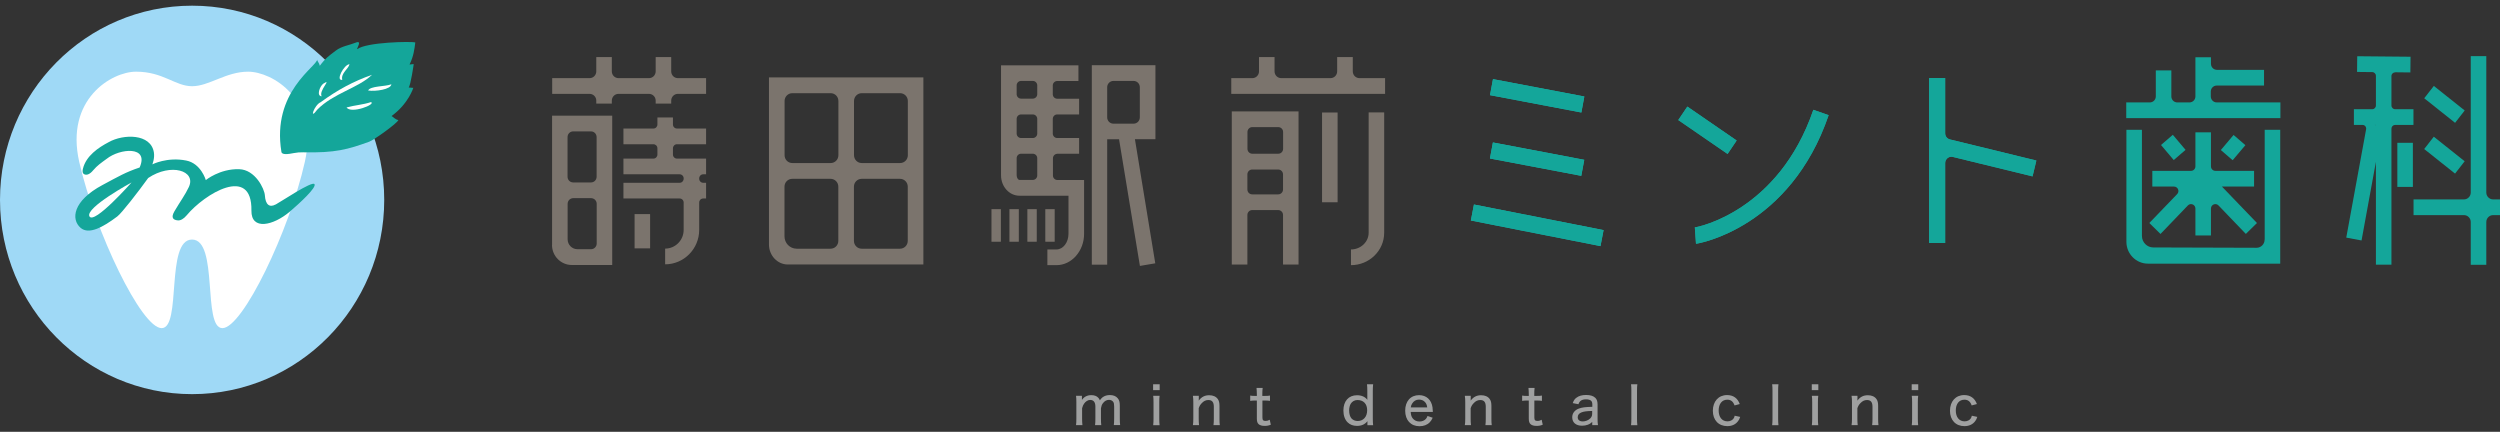 <svg width="220" height="38" viewBox="0 0 220 38" fill="none" xmlns="http://www.w3.org/2000/svg">
<rect x="0" y="0" width="220" height="38" fill="#333333" stroke="none"/>
<g clip-path="url(#clip0_9725_1064)">
<path d="M59.066 5.022H57.699V6.279C57.699 6.611 57.436 6.877 57.107 6.877H54.432C54.103 6.877 53.84 6.611 53.84 6.279V5.022H52.473V6.279C52.473 6.611 52.21 6.877 51.881 6.877H48.592V8.259H51.881C52.21 8.259 52.473 8.525 52.473 8.858V9.116H53.84V8.858C53.84 8.525 54.103 8.259 54.432 8.259H57.107C57.436 8.259 57.699 8.525 57.699 8.858V9.116H59.066V8.858C59.066 8.525 59.329 8.259 59.658 8.259H62.136V6.877H59.658C59.329 6.877 59.066 6.611 59.066 6.279V5.022Z" fill="#7B746D"/>
<path d="M48.577 21.561C48.577 22.529 49.359 23.319 50.317 23.319H53.876V10.18H48.584V21.561H48.577ZM50.814 21.93C50.339 21.93 49.951 21.538 49.951 21.058V17.94C49.951 17.659 50.171 17.437 50.448 17.437H52.013C52.29 17.437 52.51 17.659 52.51 17.94V21.427C52.51 21.708 52.29 21.93 52.013 21.93H50.814ZM52.502 12.065V15.553C52.502 15.834 52.283 16.055 52.005 16.055H50.441C50.163 16.055 49.944 15.834 49.944 15.553V12.065C49.944 11.784 50.163 11.562 50.441 11.562H52.005C52.283 11.562 52.502 11.784 52.502 12.065Z" fill="#7B746D"/>
<path d="M108.403 23.282H109.77V18.915C109.77 18.678 109.96 18.486 110.194 18.486H112.482C112.715 18.486 112.906 18.678 112.906 18.915V23.282H114.272V9.804H108.396V23.282H108.403ZM109.77 16.676V15.346C109.77 15.109 109.96 14.917 110.194 14.917H112.482C112.715 14.917 112.906 15.109 112.906 15.346V16.676C112.906 16.912 112.715 17.105 112.482 17.105H110.194C109.96 17.105 109.77 16.912 109.77 16.676ZM112.913 11.614V13.099C112.913 13.336 112.723 13.528 112.489 13.528H110.201C109.967 13.528 109.777 13.336 109.777 13.099V11.614C109.777 11.377 109.967 11.185 110.201 11.185H112.489C112.723 11.185 112.913 11.377 112.913 11.614Z" fill="#7B746D"/>
<path d="M67.669 21.516C67.669 22.484 68.414 23.275 69.328 23.275H81.257V6.811H67.669V21.516ZM69.035 20.807V16.425C69.035 16.04 69.343 15.737 69.715 15.737H73.092C73.472 15.737 73.772 16.048 73.772 16.425V21.198C73.772 21.583 73.465 21.886 73.092 21.886H70.095C69.511 21.878 69.035 21.398 69.035 20.799V20.807ZM75.146 21.198V16.425C75.146 16.04 75.453 15.737 75.826 15.737H79.203C79.583 15.737 79.882 16.048 79.882 16.425V21.198C79.882 21.583 79.575 21.886 79.203 21.886H75.826C75.446 21.886 75.146 21.575 75.146 21.198ZM79.21 14.348H75.833C75.453 14.348 75.153 14.038 75.153 13.661V8.887C75.153 8.503 75.46 8.2 75.833 8.2H79.21C79.59 8.2 79.89 8.51 79.89 8.887V13.661C79.89 14.045 79.583 14.348 79.21 14.348ZM73.779 8.887V13.661C73.779 14.045 73.472 14.348 73.099 14.348H69.723C69.343 14.348 69.043 14.038 69.043 13.661V8.887C69.043 8.503 69.35 8.2 69.723 8.2H73.099C73.48 8.2 73.779 8.51 73.779 8.887Z" fill="#7B746D"/>
<path d="M59.219 10.336H57.852V10.956C57.852 11.149 57.699 11.311 57.502 11.311H54.863V12.693H57.502C57.692 12.693 57.852 12.848 57.852 13.048V13.602C57.852 13.794 57.699 13.957 57.502 13.957H54.863V15.338H59.811C60.001 15.338 60.162 15.494 60.162 15.693V15.73C60.162 15.922 60.009 16.085 59.811 16.085H54.863V17.467H59.811C60.001 17.467 60.162 17.622 60.162 17.821V20.23C60.162 21.139 59.431 21.878 58.532 21.878V23.26C60.184 23.26 61.529 21.9 61.529 20.23V17.821C61.529 17.629 61.682 17.467 61.88 17.467H62.136V16.085H61.88C61.69 16.085 61.529 15.93 61.529 15.73V15.693C61.529 15.501 61.682 15.338 61.88 15.338H62.136V13.957H59.57C59.38 13.957 59.219 13.801 59.219 13.602V13.048C59.219 12.855 59.373 12.693 59.57 12.693H62.136V11.311H59.57C59.38 11.311 59.219 11.156 59.219 10.956V10.336Z" fill="#7B746D"/>
<path d="M57.209 18.841H55.843V21.856H57.209V18.841Z" fill="#7B746D"/>
<path d="M93.032 13.528H94.962V12.146H93.032C92.82 12.146 92.644 11.969 92.644 11.754V10.461C92.644 10.247 92.82 10.07 93.032 10.07H94.962V8.688H93.032C92.82 8.688 92.644 8.51 92.644 8.296V7.52C92.644 7.306 92.82 7.129 93.032 7.129H94.903V5.747H88.091V15.427C88.091 16.417 88.814 17.223 89.713 17.223H94.026V20.578C94.026 21.339 93.551 21.952 92.966 21.952H92.169V23.334H92.966C94.304 23.334 95.4 22.093 95.4 20.578V15.841H93.046C92.835 15.841 92.659 15.664 92.659 15.449V13.927C92.659 13.713 92.835 13.535 93.046 13.535L93.032 13.528ZM90.89 12.146H89.852C89.64 12.146 89.465 11.969 89.465 11.754V10.461C89.465 10.247 89.64 10.07 89.852 10.07H90.89C91.102 10.07 91.278 10.247 91.278 10.461V11.754C91.278 11.969 91.102 12.146 90.89 12.146ZM91.278 7.513V8.289C91.278 8.503 91.102 8.68 90.89 8.68H89.852C89.64 8.68 89.465 8.503 89.465 8.289V7.513C89.465 7.298 89.64 7.121 89.852 7.121H90.89C91.102 7.121 91.278 7.298 91.278 7.513ZM89.465 15.42V13.92C89.465 13.705 89.64 13.528 89.852 13.528H90.89C91.102 13.528 91.278 13.705 91.278 13.92V15.442C91.278 15.656 91.102 15.834 90.89 15.834H89.713C89.597 15.834 89.465 15.649 89.465 15.42Z" fill="#7B746D"/>
<path d="M91.234 18.405H90.408V21.272H91.234V18.405Z" fill="#7B746D"/>
<path d="M89.655 18.405H88.829V21.272H89.655V18.405Z" fill="#7B746D"/>
<path d="M92.812 18.405H91.987V21.272H92.812V18.405Z" fill="#7B746D"/>
<path d="M88.076 18.405H87.25V21.272H88.076V18.405Z" fill="#7B746D"/>
<path d="M96.065 23.29H97.432V12.257H98.477L100.312 23.401L101.664 23.172L99.873 12.249H101.679V5.739H96.08V23.29H96.065ZM97.98 7.121H99.756C100.056 7.121 100.305 7.365 100.305 7.675V10.328C100.305 10.631 100.063 10.883 99.756 10.883H97.98C97.68 10.883 97.432 10.639 97.432 10.328V7.675C97.432 7.372 97.68 7.121 97.98 7.121Z" fill="#7B746D"/>
<path d="M119.038 5.022H117.671V6.279C117.671 6.611 117.408 6.877 117.079 6.877H112.752C112.423 6.877 112.16 6.611 112.16 6.279V5.022H110.793V6.279C110.793 6.611 110.53 6.877 110.201 6.877H108.352V8.259H121.888V6.877H119.637C119.308 6.877 119.045 6.611 119.045 6.279V5.022H119.038Z" fill="#7B746D"/>
<path d="M117.708 9.9H116.341V17.799H117.708V9.9Z" fill="#7B746D"/>
<path d="M120.441 20.482C120.441 21.294 119.74 21.952 118.885 21.952V23.334C120.5 23.334 121.808 22.056 121.808 20.482V9.892H120.441V20.482Z" fill="#7B746D"/>
<path d="M131.383 6.964L131.121 8.373L139.159 9.9L139.421 8.491L131.383 6.964Z" fill="#17B2A8"/>
<path d="M131.376 12.537L131.114 13.947L139.152 15.473L139.414 14.064L131.376 12.537Z" fill="#17B2A8"/>
<path d="M129.708 17.998L129.436 19.405L140.842 21.657L141.114 20.25L129.708 17.998Z" fill="#17B2A8"/>
<path d="M131.383 6.964L131.121 8.373L139.159 9.9L139.421 8.491L131.383 6.964Z" fill="#14A69A"/>
<path d="M131.376 12.537L131.114 13.947L139.152 15.473L139.414 14.064L131.376 12.537Z" fill="#14A69A"/>
<path d="M129.708 17.998L129.436 19.405L140.842 21.657L141.114 20.25L129.708 17.998Z" fill="#14A69A"/>
<path d="M148.486 9.379L147.688 10.564L152.027 13.549L152.825 12.364L148.486 9.379Z" fill="#14A69A"/>
<path fill-rule="evenodd" clip-rule="evenodd" d="M149.145 20.016L149.247 21.45C149.547 21.427 157.543 20.001 160.92 10.136L159.575 9.663C156.52 18.582 149.408 19.994 149.145 20.009V20.016Z" fill="#14A69A"/>
<path d="M148.486 9.379L147.688 10.564L152.027 13.549L152.825 12.364L148.486 9.379Z" fill="#14A69A"/>
<path d="M149.145 20.016L149.247 21.45C149.547 21.427 157.543 20.001 160.92 10.136L159.575 9.663C156.52 18.582 149.408 19.994 149.145 20.009V20.016Z" fill="#14A69A"/>
<path fill-rule="evenodd" clip-rule="evenodd" d="M171.175 6.87H169.757V21.383H171.175V14.348C171.175 13.986 171.511 13.72 171.854 13.809L178.864 15.523L179.2 14.127L171.599 12.272C171.35 12.213 171.175 11.991 171.175 11.732V6.877V6.87Z" fill="#14A69A"/>
<path d="M171.175 6.87H169.757V21.383H171.175V14.348C171.175 13.986 171.511 13.72 171.854 13.809L178.864 15.523L179.2 14.127L171.599 12.272C171.35 12.213 171.175 11.991 171.175 11.732V6.877V6.87Z" fill="#14A69A"/>
<path d="M195.09 7.528H199.235V6.146H195.09C194.798 6.146 194.564 5.909 194.564 5.614V5.037H193.197V8.481C193.197 8.776 192.963 9.013 192.671 9.013H191.604C191.311 9.013 191.078 8.776 191.078 8.481V6.197H189.711V8.481C189.711 8.776 189.477 9.013 189.184 9.013H187.109V10.395H200.675V9.013H195.076C194.783 9.013 194.549 8.776 194.549 8.481V8.06C194.549 7.764 194.783 7.528 195.076 7.528H195.09Z" fill="#14A69A"/>
<path d="M199.286 21.087C199.286 21.479 198.972 21.804 198.577 21.804L189.491 21.775C188.936 21.775 188.49 21.317 188.49 20.762V11.422H187.123V21.28C187.123 22.336 187.971 23.201 189.024 23.201H200.66V11.422H199.293V21.095L199.286 21.087Z" fill="#14A69A"/>
<path d="M191.209 11.862L190.169 12.759L191.289 14.085L192.329 13.188L191.209 11.862Z" fill="#14A69A"/>
<path d="M190.127 20.585L192.532 18.08C192.773 17.829 193.197 17.999 193.197 18.353V20.718H194.564V18.353C194.564 17.999 194.988 17.829 195.229 18.08L197.634 20.585L198.613 19.624L195.529 16.417H198.358V15.035H194.951C194.739 15.035 194.564 14.858 194.564 14.644V11.644H193.197V14.644C193.197 14.858 193.022 15.035 192.81 15.035H189.404V16.417H191.311C191.655 16.417 191.83 16.838 191.589 17.082L189.141 19.624L190.12 20.585H190.127Z" fill="#14A69A"/>
<path d="M196.554 11.877L195.434 13.203L196.473 14.1L197.594 12.774L196.554 11.877Z" fill="#14A69A"/>
<path d="M210.769 6.36L212.113 6.375L212.128 4.993L207.436 4.949L207.421 6.33L208.758 6.345C208.934 6.345 209.08 6.493 209.08 6.67V9.286C209.08 9.464 208.934 9.611 208.758 9.611H207.143V10.993H207.903C208.108 10.993 208.254 11.178 208.218 11.377L206.471 20.91L207.816 21.161L209.08 14.245V23.29H210.447V11.318C210.447 11.141 210.593 10.993 210.769 10.993H212.384V9.611H210.769C210.593 9.611 210.447 9.464 210.447 9.286V6.693C210.447 6.508 210.593 6.367 210.776 6.367L210.769 6.36ZM209.073 11.015L208.956 10.993H209.073V11.015Z" fill="#14A69A"/>
<path d="M214.177 7.561L213.332 8.647L216.048 10.809L216.894 9.723L214.177 7.561Z" fill="#14A69A"/>
<path d="M214.174 12.029L213.329 13.115L216.045 15.277L216.891 14.191L214.174 12.029Z" fill="#14A69A"/>
<path d="M220 17.548H219.393C219.064 17.548 218.794 17.274 218.794 16.942V4.941H217.427V16.942C217.427 17.274 217.157 17.548 216.828 17.548H212.391V18.93H216.828C217.157 18.93 217.427 19.203 217.427 19.536V23.305H218.794V19.536C218.794 19.203 219.064 18.93 219.393 18.93H220V17.548Z" fill="#14A69A"/>
<path d="M212.333 12.567H210.966V16.447H212.333V12.567Z" fill="#14A69A"/>
<path d="M94.691 37.419C94.713 37.227 94.72 37.086 94.72 36.85V35.401C94.72 35.135 94.713 35.002 94.691 34.832H95.21V35.032C95.21 35.12 95.21 35.12 95.21 35.128C95.21 35.157 95.21 35.18 95.21 35.194C95.4 34.914 95.678 34.773 96.036 34.773C96.299 34.773 96.496 34.847 96.635 34.987C96.701 35.054 96.737 35.106 96.789 35.224C96.884 35.091 96.942 35.032 97.03 34.958C97.205 34.832 97.41 34.766 97.666 34.766C97.973 34.766 98.199 34.855 98.353 35.039C98.492 35.194 98.543 35.386 98.543 35.69V36.835C98.543 37.086 98.55 37.219 98.572 37.404H98.017C98.038 37.219 98.046 37.093 98.046 36.835V35.778C98.046 35.564 98.024 35.453 97.958 35.357C97.885 35.254 97.746 35.187 97.593 35.187C97.381 35.187 97.198 35.291 97.052 35.49C96.964 35.608 96.927 35.704 96.884 35.926V36.842C96.884 37.094 96.891 37.234 96.913 37.411H96.365C96.387 37.234 96.394 37.094 96.394 36.842V35.786C96.394 35.394 96.24 35.194 95.933 35.194C95.743 35.194 95.539 35.32 95.4 35.52C95.32 35.63 95.283 35.719 95.225 35.926V36.842C95.225 37.071 95.232 37.204 95.254 37.411H94.706L94.691 37.419Z" fill="#9FA0A0"/>
<path d="M102.051 33.813V34.33H101.474V33.813H102.051ZM102.044 34.84C102.022 35.002 102.015 35.15 102.015 35.409V36.85C102.015 37.086 102.022 37.227 102.044 37.419H101.481C101.503 37.204 101.51 37.071 101.51 36.85V35.401C101.51 35.165 101.503 35.01 101.481 34.832H102.044V34.84Z" fill="#9FA0A0"/>
<path d="M104.975 37.419C105.004 37.227 105.012 37.093 105.012 36.85V35.401C105.012 35.165 105.004 35.017 104.975 34.832H105.494V35.061C105.494 35.061 105.494 35.157 105.487 35.254C105.735 34.928 106.013 34.781 106.415 34.781C106.751 34.781 107.014 34.899 107.168 35.12C107.27 35.261 107.314 35.446 107.314 35.719V36.842C107.314 37.093 107.321 37.249 107.343 37.411H106.788C106.81 37.212 106.817 37.071 106.817 36.842V35.793C106.817 35.386 106.664 35.202 106.335 35.202C106.108 35.202 105.925 35.291 105.743 35.49C105.618 35.623 105.553 35.734 105.487 35.926V36.842C105.487 37.057 105.494 37.219 105.516 37.411H104.968L104.975 37.419Z" fill="#9FA0A0"/>
<path d="M111.115 34.138C111.093 34.293 111.085 34.478 111.085 34.684V34.84H111.29C111.502 34.84 111.597 34.84 111.758 34.81V35.276C111.612 35.254 111.509 35.246 111.305 35.246H111.093V36.739C111.093 36.968 111.159 37.042 111.378 37.042C111.502 37.042 111.597 37.012 111.736 36.938L111.831 37.374C111.641 37.456 111.487 37.478 111.275 37.478C111.042 37.478 110.873 37.426 110.764 37.33C110.647 37.227 110.603 37.079 110.603 36.835V35.246H110.428C110.267 35.246 110.164 35.254 110.018 35.276V34.81C110.143 34.832 110.245 34.84 110.428 34.84H110.603V34.684C110.603 34.492 110.588 34.3 110.574 34.138H111.122H111.115Z" fill="#9FA0A0"/>
<path d="M120.332 37.227C120.332 37.145 120.339 37.086 120.339 37.064C120.098 37.352 119.82 37.478 119.411 37.478C119.074 37.478 118.804 37.374 118.599 37.175C118.351 36.938 118.219 36.569 118.219 36.126C118.219 35.298 118.68 34.781 119.418 34.781C119.82 34.781 120.127 34.921 120.332 35.187C120.332 35.153 120.329 35.113 120.324 35.069C120.324 35.069 120.324 34.98 120.324 34.892V34.396C120.324 34.145 120.317 33.997 120.295 33.813H120.836C120.814 34.02 120.807 34.175 120.807 34.389V36.835C120.807 37.086 120.814 37.234 120.836 37.419H120.332V37.227ZM119.454 35.202C119.206 35.202 118.987 35.327 118.862 35.534C118.782 35.667 118.724 35.896 118.724 36.111C118.724 36.414 118.797 36.665 118.928 36.82C119.06 36.968 119.264 37.049 119.476 37.049C119.981 37.049 120.31 36.672 120.31 36.103C120.31 35.534 119.981 35.202 119.454 35.202Z" fill="#9FA0A0"/>
<path d="M124.14 36.244C124.162 36.525 124.205 36.665 124.315 36.813C124.454 36.99 124.659 37.093 124.914 37.093C125.148 37.093 125.346 37.012 125.485 36.857C125.543 36.783 125.572 36.731 125.623 36.606L126.077 36.761C125.989 36.953 125.923 37.049 125.813 37.167C125.587 37.397 125.28 37.507 124.914 37.507C124.147 37.507 123.657 36.975 123.657 36.14C123.657 35.305 124.14 34.773 124.878 34.773C125.521 34.773 125.967 35.18 126.062 35.852C126.067 35.892 126.077 36.025 126.091 36.251H124.132L124.14 36.244ZM125.594 35.852C125.565 35.623 125.506 35.483 125.375 35.357C125.251 35.231 125.083 35.165 124.871 35.165C124.607 35.165 124.403 35.291 124.264 35.52C124.198 35.623 124.176 35.697 124.147 35.852H125.594Z" fill="#9FA0A0"/>
<path d="M128.905 37.419C128.934 37.227 128.942 37.093 128.942 36.85V35.401C128.942 35.165 128.934 35.017 128.905 34.832H129.424V35.061C129.424 35.061 129.424 35.157 129.417 35.254C129.665 34.928 129.943 34.781 130.345 34.781C130.681 34.781 130.945 34.899 131.098 35.12C131.2 35.261 131.244 35.446 131.244 35.719V36.842C131.244 37.093 131.252 37.249 131.273 37.411H130.718C130.74 37.212 130.747 37.071 130.747 36.842V35.793C130.747 35.386 130.594 35.202 130.265 35.202C130.038 35.202 129.855 35.291 129.673 35.49C129.548 35.623 129.483 35.734 129.417 35.926V36.842C129.417 37.057 129.424 37.219 129.446 37.411H128.898L128.905 37.419Z" fill="#9FA0A0"/>
<path d="M135.045 34.138C135.023 34.293 135.016 34.478 135.016 34.684V34.84H135.221C135.433 34.84 135.528 34.84 135.688 34.81V35.276C135.542 35.254 135.44 35.246 135.235 35.246H135.023V36.739C135.023 36.968 135.089 37.042 135.308 37.042C135.433 37.042 135.528 37.012 135.666 36.938L135.761 37.374C135.571 37.456 135.418 37.478 135.206 37.478C134.972 37.478 134.804 37.426 134.694 37.33C134.577 37.227 134.533 37.079 134.533 36.835V35.246H134.358C134.197 35.246 134.095 35.254 133.949 35.276V34.81C134.073 34.832 134.175 34.84 134.358 34.84H134.533V34.684C134.533 34.492 134.519 34.3 134.504 34.138H135.052H135.045Z" fill="#9FA0A0"/>
<path d="M140.118 37.13C139.957 37.271 139.877 37.323 139.738 37.374C139.577 37.434 139.401 37.463 139.219 37.463C138.678 37.463 138.356 37.182 138.356 36.717C138.356 36.377 138.568 36.089 138.934 35.956C139.219 35.852 139.489 35.815 140.125 35.8V35.601C140.125 35.438 140.088 35.327 140.008 35.261C139.913 35.18 139.767 35.143 139.577 35.143C139.204 35.143 139.007 35.268 138.904 35.571L138.4 35.475C138.488 35.239 138.568 35.113 138.722 35.002C138.934 34.84 139.211 34.758 139.577 34.758C139.942 34.758 140.213 34.84 140.388 35.01C140.527 35.15 140.586 35.32 140.586 35.601V36.864C140.586 37.094 140.593 37.212 140.622 37.411H140.118V37.123V37.13ZM140.118 36.163C139.628 36.177 139.387 36.207 139.175 36.288C138.948 36.377 138.839 36.517 138.839 36.724C138.839 36.953 139.007 37.086 139.284 37.086C139.518 37.086 139.782 36.983 139.95 36.813C140.059 36.702 140.11 36.576 140.11 36.421V36.163H140.118Z" fill="#9FA0A0"/>
<path d="M144.087 33.813C144.065 33.99 144.057 34.123 144.057 34.382V36.85C144.057 37.086 144.065 37.212 144.087 37.419H143.531C143.553 37.227 143.56 37.094 143.56 36.85V34.382C143.56 34.13 143.553 33.983 143.531 33.813H144.087Z" fill="#9FA0A0"/>
<path d="M152.638 35.675C152.521 35.335 152.317 35.172 152.003 35.172C151.535 35.172 151.242 35.542 151.242 36.126C151.242 36.709 151.542 37.079 152.017 37.079C152.251 37.079 152.463 36.975 152.565 36.813C152.602 36.754 152.624 36.702 152.653 36.584L153.135 36.687C153.07 36.879 153.026 36.968 152.945 37.064C152.733 37.352 152.405 37.5 152.003 37.5C151.235 37.5 150.731 36.968 150.731 36.148C150.731 35.327 151.228 34.766 151.981 34.766C152.529 34.766 152.909 35.039 153.099 35.556L152.624 35.682L152.638 35.675Z" fill="#9FA0A0"/>
<path d="M156.505 33.813C156.483 33.99 156.476 34.123 156.476 34.382V36.85C156.476 37.086 156.483 37.212 156.505 37.419H155.949C155.971 37.227 155.979 37.094 155.979 36.85V34.382C155.979 34.13 155.971 33.983 155.949 33.813H156.505Z" fill="#9FA0A0"/>
<path d="M160.013 33.813V34.33H159.436V33.813H160.013ZM160.006 34.84C159.984 35.002 159.977 35.15 159.977 35.409V36.85C159.977 37.086 159.984 37.227 160.006 37.419H159.443C159.465 37.204 159.473 37.071 159.473 36.85V35.401C159.473 35.165 159.465 35.01 159.443 34.832H160.006V34.84Z" fill="#9FA0A0"/>
<path d="M162.937 37.419C162.966 37.227 162.974 37.093 162.974 36.85V35.401C162.974 35.165 162.966 35.017 162.937 34.832H163.456V35.061C163.456 35.061 163.456 35.157 163.449 35.254C163.697 34.928 163.975 34.781 164.377 34.781C164.713 34.781 164.976 34.899 165.13 35.12C165.232 35.261 165.276 35.446 165.276 35.719V36.842C165.276 37.093 165.283 37.249 165.305 37.411H164.75C164.772 37.212 164.779 37.071 164.779 36.842V35.793C164.779 35.386 164.625 35.202 164.297 35.202C164.07 35.202 163.887 35.291 163.704 35.49C163.58 35.623 163.514 35.734 163.449 35.926V36.842C163.449 37.057 163.456 37.219 163.478 37.411H162.93L162.937 37.419Z" fill="#9FA0A0"/>
<path d="M168.806 33.813V34.33H168.229V33.813H168.806ZM168.799 34.84C168.777 35.002 168.77 35.15 168.77 35.409V36.85C168.77 37.086 168.777 37.227 168.799 37.419H168.236C168.258 37.204 168.266 37.071 168.266 36.85V35.401C168.266 35.165 168.258 35.01 168.236 34.832H168.799V34.84Z" fill="#9FA0A0"/>
<path d="M173.506 35.675C173.389 35.335 173.184 35.172 172.87 35.172C172.402 35.172 172.11 35.542 172.11 36.126C172.11 36.709 172.41 37.079 172.885 37.079C173.119 37.079 173.331 36.975 173.433 36.813C173.47 36.754 173.491 36.702 173.521 36.584L174.003 36.687C173.937 36.879 173.893 36.968 173.813 37.064C173.601 37.352 173.272 37.5 172.87 37.5C172.103 37.5 171.598 36.968 171.598 36.148C171.598 35.327 172.095 34.766 172.848 34.766C173.396 34.766 173.777 35.039 173.967 35.556L173.491 35.682L173.506 35.675Z" fill="#9FA0A0"/>
<path d="M16.906 34.684C26.243 34.684 33.812 27.032 33.812 17.592C33.812 8.152 26.243 0.5 16.906 0.5C7.569 0.5 0 8.152 0 17.592C0 27.032 7.569 34.684 16.906 34.684Z" fill="#9FD9F6"/>
<path d="M11.98 6.308C14.37 6.308 15.415 7.587 16.906 7.587C18.397 7.587 19.881 6.308 21.833 6.308C23.96 6.308 28.075 8.717 26.825 14.252C25.458 20.326 21.35 28.876 19.574 28.876C17.798 28.876 19.253 21.08 16.899 21.08C14.545 21.08 16 28.876 14.224 28.876C12.448 28.876 8.384 20.43 6.973 14.252C5.716 8.725 9.838 6.308 11.965 6.308H11.98Z" fill="white"/>
<path fill-rule="evenodd" clip-rule="evenodd" d="M36.035 5.695C36.393 4.956 36.466 4.372 36.546 3.737C36.203 3.626 32.226 3.707 31.437 4.328C31.364 4.284 31.912 3.508 31.305 3.751C30.713 3.988 30.063 4.062 29.551 4.453C29.493 4.498 29.42 4.55 29.347 4.609C28.974 4.897 28.638 5.119 28.141 5.791C28.06 5.444 27.907 5.414 27.914 5.229C27.899 5.858 23.894 8.067 24.764 13.365C24.808 13.646 25.356 13.572 25.867 13.469C26.131 13.417 26.408 13.395 26.671 13.402C29.515 13.469 30.626 13.144 32.49 12.471C32.906 12.323 34.975 10.838 35.055 10.565C34.77 10.513 34.602 10.284 34.456 10.21C35.954 9.124 36.371 7.727 36.371 7.727C36.371 7.727 36.32 7.742 35.962 7.698C36.144 7.505 36.407 5.643 36.407 5.643C36.407 5.643 36.239 5.643 36.042 5.68L36.035 5.695Z" fill="#14A69A"/>
<path fill-rule="evenodd" clip-rule="evenodd" d="M26.861 13.373C26.861 13.373 26.898 13.373 26.891 13.388C26.861 13.395 26.869 13.38 26.861 13.373Z" fill="#17B2A8"/>
<path d="M30.757 5.651C30.662 6.072 29.975 6.449 30.121 7.025C29.493 7.136 30.282 5.658 30.757 5.651Z" fill="white"/>
<path d="M28.447 7.365C29.281 6.833 28.016 7.986 28.308 8.473C27.833 8.459 28.126 7.609 28.447 7.365Z" fill="white"/>
<path d="M28.213 8.998C29.712 7.904 31.101 7.158 32.738 6.582C31.547 7.742 29.317 8.215 27.921 9.648C27.168 10.668 27.658 9.227 28.213 8.998Z" fill="white"/>
<path d="M30.494 9.456C31.247 9.249 31.941 9.22 32.65 8.983C33.118 9.183 30.889 10.047 30.494 9.456Z" fill="white"/>
<path fill-rule="evenodd" clip-rule="evenodd" d="M33.579 11.2V11.163C33.579 11.163 33.586 11.2 33.579 11.2Z" fill="#14A69A"/>
<path d="M32.395 7.964C32.592 7.55 33.893 7.631 34.441 7.417C34.405 7.867 33.045 8.067 32.395 7.964Z" fill="white"/>
<path fill-rule="evenodd" clip-rule="evenodd" d="M24.259 17.991C23.711 18.294 23.36 18.006 23.309 17.193C23.273 16.624 22.468 14.925 21.036 14.888C19.333 14.843 18.112 15.848 18.112 15.848C18.112 15.848 17.696 14.385 16.387 14.127C14.699 13.794 13.405 14.466 13.405 14.466C13.405 14.466 13.624 13.949 13.544 13.425C13.281 11.732 10.847 11.784 9.568 12.508C8.647 12.989 7.572 13.727 7.302 14.836C7.251 15.028 7.236 15.235 7.404 15.331C7.624 15.442 7.901 15.346 8.201 14.984C8.544 14.577 8.895 14.334 9.385 13.979C10.54 13.055 13.149 12.804 12.287 14.74C11.052 15.154 10.467 15.508 9.027 16.277C6.403 17.674 6.227 19.307 7.097 20.053C7.814 20.666 9.041 20.016 10.321 19.048C10.715 18.753 12.155 16.89 13.04 15.664C15.042 14.319 17.286 15.021 16.621 16.454C16.314 17.119 15.824 17.784 15.349 18.597C15.035 19.137 15.21 19.358 15.656 19.395C15.876 19.418 16.168 19.262 16.424 18.952C17.995 17.06 22.198 14.489 22.125 18.531C22.096 20.297 24.04 19.868 25.509 18.619C26.372 17.881 27.877 16.499 27.673 16.203C27.468 15.9 24.705 17.762 24.245 18.006L24.259 17.991Z" fill="#14A69A"/>
<path d="M11.578 16.055C11.578 16.055 7.47 18.287 7.872 19.041C8.274 19.794 11.578 16.055 11.578 16.055Z" fill="white"/>
</g>
<defs>
<clipPath id="clip0_9725_1064">
<rect width="220" height="37" fill="white" transform="translate(0 0.5)"/>
</clipPath>
</defs>
</svg>
